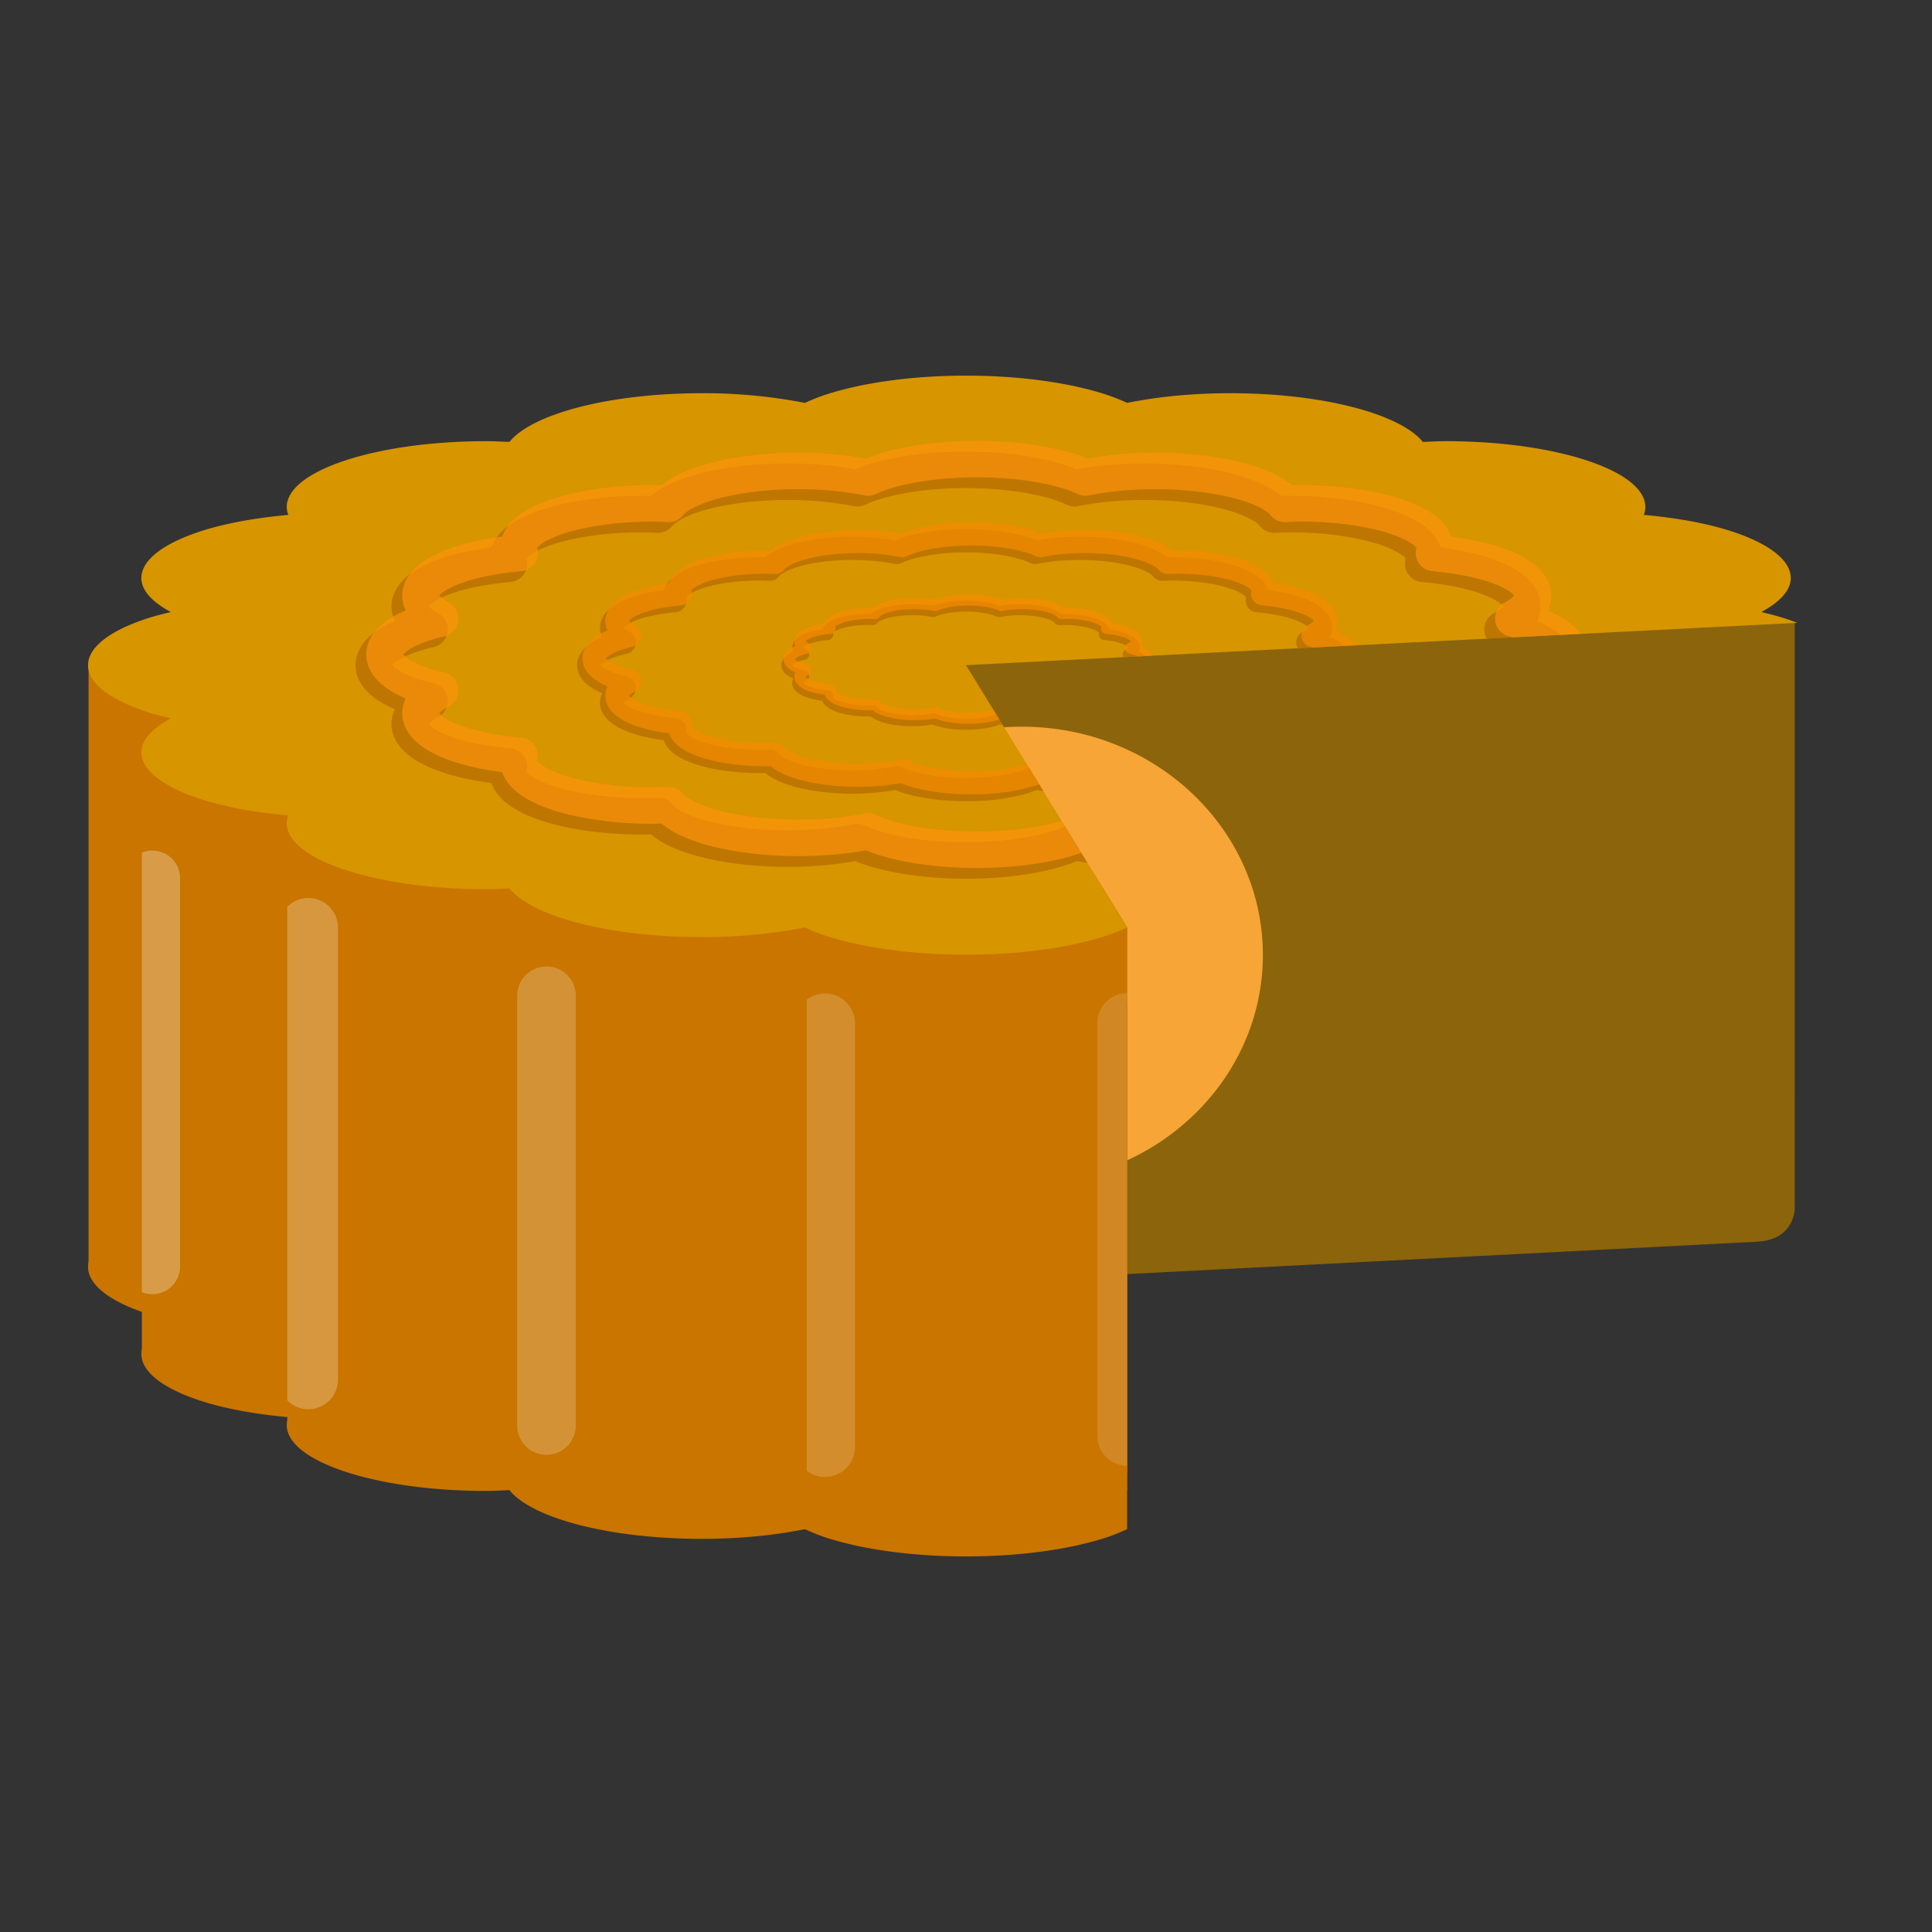 <svg xmlns="http://www.w3.org/2000/svg" height="128" width="128"><rect width="100%" height="100%" fill="#333333" stroke="none"/><defs><linearGradient id="a"><stop offset="0"/><stop offset="1" stop-opacity="0"/></linearGradient><clipPath id="g"><path fill="#007cc9" stroke-width="5.441" stroke-linecap="round" stroke-linejoin="round" paint-order="stroke fill markers" d="M75.722 52.692h16.393v24.746H75.722z"/></clipPath><clipPath id="f"><path fill="#007cc9" stroke-width="5.441" stroke-linecap="round" stroke-linejoin="round" paint-order="stroke fill markers" d="M69.742 55.616h16.393v24.746H69.742z"/></clipPath><clipPath id="e"><path fill="#00c981" stroke-width="5.441" stroke-linecap="round" stroke-linejoin="round" paint-order="stroke fill markers" d="M51.643 58.311h16.393v24.746H51.643z"/></clipPath><clipPath id="d"><path fill="#00c981" stroke-width="5.441" stroke-linecap="round" stroke-linejoin="round" paint-order="stroke fill markers" d="M39.441 57.588h16.393v24.746H39.441z"/></clipPath><clipPath id="c"><path fill="#00c981" stroke-width="5.441" stroke-linecap="round" stroke-linejoin="round" paint-order="stroke fill markers" d="M30.285 55.616h16.393v24.746H30.285z"/></clipPath><clipPath id="h"><path fill="#00c981" stroke-width="5.441" stroke-linecap="round" stroke-linejoin="round" paint-order="stroke fill markers" d="M24.305 52.692h16.393v24.746H24.305z"/></clipPath><clipPath id="b"><path d="M17.258 26.251v84.95h94.92V26.25zm88.64 20.43v52.068l-32.406 1.492-8.67 2.508V59.896L58.197 49.11z" opacity=".355" fill="#d79500" stroke-width="2" stroke-linecap="round" stroke-linejoin="round" paint-order="stroke fill markers"/></clipPath></defs><path d="M118.907 41.201l-56.033 2.882 10.859 17.84V84.46l42.683-2.194.01-.003c2.48-.134 2.48-2.171 2.48-2.171z" fill="#8c640b" stroke-width="1.647"/><ellipse cx="67.696" cy="63.269" rx="15.973" ry="15.126" fill="#f6a536" stroke-width="4.103" stroke-linecap="round" stroke-linejoin="round" paint-order="stroke fill markers"/><g transform="matrix(1.611 0 0 1.611 -29.755 -35.046)" clip-path="url(#b)" stroke-linecap="round" stroke-linejoin="round"><g fill="#c97500"><path d="M58.2 61.948c-2.267 0-4.32.304-5.805.793-.305.1-.569.213-.823.329a21.815 21.815 0 0 0-4.234-.399c-2.267 0-4.318.303-5.803.793-1.001.33-1.737.747-2.115 1.211-.316-.012-.625-.031-.951-.031-2.267 0-4.318.303-5.803.793-1.485.49-2.404 1.166-2.404 1.914 0 .11.027.217.066.324-1.392.126-2.649.359-3.64.686-1.486.49-2.405 1.166-2.405 1.914 0 .513.457.987 1.21 1.396-.35.084-.694.171-.999.272-1.485.49-2.404 1.166-2.404 1.914 0 .747.919 1.424 2.404 1.914.305.1.647.187.996.271-.75.409-1.207.882-1.207 1.395 0 .747.92 1.424 2.405 1.914.99.327 2.247.56 3.638.685a.956.956 0 0 0-.064.326c0 .748.919 1.425 2.404 1.915 1.485.49 3.536.793 5.803.793.326 0 .635-.021.95-.034.38.465 1.115.881 2.116 1.211 1.485.49 3.536.793 5.803.793 1.555 0 2.997-.15 4.236-.398.254.115.516.23.82.33 1.486.49 3.539.79 5.805.79.567 0 1.12-.018 1.655-.054 1.602-.108 3.034-.369 4.148-.736.304-.1.567-.215.82-.33 1.24.248 2.68.398 4.237.398.566 0 1.12-.018 1.654-.054 1.603-.109 3.036-.371 4.15-.739 1.001-.33 1.735-.746 2.114-1.21.315.011.625.033.95.033.567 0 1.12-.021 1.655-.057 1.603-.108 3.034-.37 4.148-.736 1.486-.49 2.405-1.167 2.405-1.915 0-.11-.026-.219-.065-.326.35-.031.703-.06 1.032-.105a15.119 15.119 0 0 0 2.609-.58c1.485-.49 2.404-1.167 2.404-1.914 0-.513-.459-.986-1.21-1.395.35-.084.692-.17.997-.271 1.486-.49 2.405-1.167 2.405-1.914 0-.748-.92-1.425-2.405-1.914-.304-.1-.647-.188-.996-.272.751-.409 1.21-.884 1.21-1.396 0-.748-.92-1.425-2.405-1.914-.991-.327-2.25-.56-3.64-.686.005-.016.016-.032.02-.049a.928.928 0 0 0 .044-.275c0-.748-.92-1.424-2.405-1.914-1.485-.49-3.536-.793-5.802-.793-.326 0-.636.019-.951.031-.028-.034-.047-.069-.079-.102-.4-.423-1.106-.803-2.035-1.109-1.485-.49-3.538-.793-5.804-.793-.567 0-1.12.02-1.655.057-.932.063-1.792.184-2.58.342a8.042 8.042 0 0 0-.822-.329c-1.485-.49-3.536-.793-5.803-.793z" stroke-width="1.296" paint-order="stroke fill markers"/><g stroke-width="5.441"><path paint-order="stroke fill markers" d="M77.914 49.11h16.393v24.746H77.914z"/><path paint-order="stroke fill markers" d="M75.722 52.692h16.393v24.746H75.722z"/><path paint-order="stroke fill markers" d="M69.742 55.616h16.393v24.746H69.742z"/><path paint-order="stroke fill markers" d="M60.874 57.588h16.393v24.746H60.874z"/><path paint-order="stroke fill markers" d="M50.014 58.311h16.393v24.746H50.014z"/><path paint-order="stroke fill markers" d="M39.153 57.588h16.393v24.746H39.153z"/><path paint-order="stroke fill markers" d="M30.285 55.616h16.393v24.746H30.285z"/><path paint-order="stroke fill markers" d="M24.305 52.692h16.393v24.746H24.305z"/><path paint-order="stroke fill markers" d="M22.113 49.11h16.393v24.746H22.113z"/></g></g><path d="M58.2 37.202c-2.267 0-4.32.304-5.805.793-.305.1-.569.213-.823.328a21.815 21.815 0 0 0-4.234-.398c-2.267 0-4.318.303-5.803.793-1.001.33-1.737.747-2.115 1.21-.316-.011-.625-.03-.951-.03-2.267 0-4.318.303-5.803.793-1.485.49-2.404 1.166-2.404 1.914 0 .11.027.217.066.324-1.392.126-2.649.358-3.64.685-1.486.49-2.405 1.167-2.405 1.915 0 .513.457.987 1.21 1.396-.35.084-.694.17-.999.271-1.485.49-2.404 1.167-2.404 1.915 0 .747.919 1.424 2.404 1.914.305.1.647.187.996.271-.75.409-1.207.882-1.207 1.395 0 .747.92 1.424 2.405 1.914.99.327 2.247.56 3.638.685a.956.956 0 0 0-.064.326c0 .748.919 1.425 2.404 1.914 1.485.49 3.536.793 5.803.793.326 0 .635-.02.95-.033.38.465 1.115.88 2.116 1.211 1.485.49 3.536.793 5.803.793 1.555 0 2.997-.15 4.236-.398.254.115.516.23.82.33 1.486.49 3.539.79 5.805.79.567 0 1.12-.018 1.655-.054 1.602-.108 3.034-.369 4.148-.736.304-.1.567-.215.82-.33 1.24.248 2.68.398 4.237.398.566 0 1.12-.018 1.654-.055 1.603-.108 3.036-.37 4.15-.738 1.001-.33 1.735-.746 2.114-1.21.315.011.625.032.95.032.567 0 1.12-.02 1.655-.056 1.603-.108 3.034-.37 4.148-.737 1.486-.49 2.405-1.166 2.405-1.914 0-.11-.026-.219-.065-.326.35-.031.703-.06 1.032-.105a15.119 15.119 0 0 0 2.609-.58c1.485-.49 2.404-1.167 2.404-1.914 0-.514-.459-.986-1.21-1.395.35-.084.692-.17.997-.271 1.486-.49 2.405-1.167 2.405-1.914 0-.748-.92-1.425-2.405-1.915-.304-.1-.647-.187-.996-.271.751-.409 1.21-.884 1.21-1.396 0-.748-.92-1.425-2.405-1.915-.991-.326-2.25-.56-3.64-.685.005-.016.016-.033.02-.049a.928.928 0 0 0 .044-.275c0-.748-.92-1.425-2.405-1.914-1.485-.49-3.536-.793-5.802-.793-.326 0-.636.019-.951.03-.028-.033-.047-.068-.079-.1-.4-.424-1.106-.804-2.035-1.11-1.485-.49-3.538-.793-5.804-.793-.567 0-1.12.02-1.655.057-.932.063-1.792.184-2.58.341a8.042 8.042 0 0 0-.822-.328c-1.485-.49-3.536-.793-5.803-.793z" fill="#d79500" stroke-width="1.296" paint-order="stroke fill markers"/><g opacity=".355" fill="none"><path clip-path="url(#c)" d="M31.152 78.492V59.9" opacity=".7" stroke="#fff" stroke-width="2.434"/><path clip-path="url(#d)" d="M40.944 80.38V62.704" opacity=".6" stroke="#fff" stroke-width="2.409"/><path clip-path="url(#e)" d="M52.395 81.257v-17.41" opacity=".5" stroke="#fff" stroke-width="2.476"/><path d="M64.822 80.81V63.82" opacity=".4" stroke="#fff" stroke-width="2.446"/><path d="M76.977 78.923V62.09" opacity=".4" stroke="#000" stroke-width="1.881"/><path clip-path="url(#f)" d="M85.522 74.741V59.552" opacity=".5" stroke="#000" stroke-width="1.76"/><path clip-path="url(#g)" d="M92.114 71.718V57.834" opacity=".6" stroke="#000" stroke-width="1.703"/><path clip-path="url(#h)" d="M24.734 57.872v15.966" opacity=".8" stroke="#fff" stroke-width="2.281"/></g><path d="M58.199 41.077c-1.529 0-2.914.205-3.916.535a5.426 5.426 0 0 0-.554.222 14.716 14.716 0 0 0-2.857-.27c-1.529 0-2.912.205-3.914.536-.675.222-1.172.503-1.427.817-.213-.009-.422-.021-.642-.021-1.529 0-2.912.204-3.914.534-1.002.33-1.622.787-1.622 1.292 0 .074.019.146.045.218-.939.085-1.787.242-2.456.463-1.002.33-1.622.787-1.622 1.29 0 .347.308.667.816.943a8.608 8.608 0 0 0-.673.183c-1.002.33-1.622.787-1.622 1.291 0 .504.62.961 1.622 1.291.205.068.436.127.671.184-.506.275-.814.594-.814.94 0 .504.62.961 1.622 1.291.669.22 1.516.378 2.455.463a.645.645 0 0 0-.044.22c0 .504.62.96 1.622 1.291 1.002.33 2.385.535 3.914.535.22 0 .429-.014.642-.022.255.313.751.594 1.427.816 1.002.33 2.385.535 3.914.535 1.05 0 2.022-.101 2.858-.268.17.077.348.155.553.222 1.002.33 2.387.534 3.916.534.382 0 .755-.013 1.116-.037 1.081-.073 2.047-.249 2.798-.497.205-.067.383-.145.554-.222.836.167 1.807.268 2.857.268.383 0 .756-.012 1.116-.037 1.081-.073 2.048-.25 2.8-.498.675-.222 1.17-.503 1.425-.816.214.008.422.022.642.022.382 0 .756-.014 1.116-.038 1.081-.073 2.047-.25 2.798-.497 1.002-.33 1.622-.787 1.622-1.291a.645.645 0 0 0-.043-.22c.235-.021.474-.04.695-.071.663-.093 1.26-.226 1.76-.392 1.003-.33 1.623-.787 1.623-1.29 0-.347-.31-.666-.817-.941.236-.057.467-.116.673-.184 1.002-.33 1.622-.787 1.622-1.29 0-.505-.62-.962-1.622-1.292a8.603 8.603 0 0 0-.672-.183c.507-.276.816-.596.816-.942 0-.504-.62-.96-1.622-1.291-.669-.22-1.518-.378-2.456-.463l.014-.033a.626.626 0 0 0 .03-.185c0-.505-.62-.961-1.623-1.292-1.001-.33-2.385-.534-3.914-.534-.22 0-.428.012-.642.02-.018-.022-.031-.046-.052-.068-.27-.286-.747-.542-1.373-.748-1.002-.33-2.387-.535-3.916-.535-.382 0-.755.014-1.116.038-.629.042-1.209.124-1.74.23a5.424 5.424 0 0 0-.555-.22c-1.002-.331-2.385-.536-3.914-.536z" fill="none" stroke="#af6300" stroke-width="1.5" stroke-opacity=".619" paint-order="stroke fill markers"/><path d="M58.199 43.993c-.974 0-1.857.13-2.495.34-.13.044-.244.092-.353.141a9.375 9.375 0 0 0-1.82-.17c-.974 0-1.855.13-2.493.34-.43.142-.747.32-.91.52-.135-.005-.268-.013-.408-.013-.974 0-1.856.13-2.494.34-.638.211-1.033.502-1.033.823 0 .048.012.094.029.14-.599.054-1.139.154-1.565.294-.638.21-1.033.501-1.033.823 0 .22.196.424.52.6-.151.036-.298.073-.43.116-.638.21-1.033.502-1.033.823 0 .321.395.612 1.033.823.131.043.278.08.429.116-.323.176-.52.38-.52.6 0 .32.396.612 1.034.822.426.14.966.24 1.564.295a.41.41 0 0 0-.028.14c0 .321.395.612 1.033.822.638.21 1.52.341 2.494.341.14 0 .273-.009.409-.014.162.2.478.378.909.52.638.21 1.52.341 2.493.341.669 0 1.288-.065 1.82-.171.11.05.223.098.353.142.638.21 1.52.34 2.495.34.243 0 .481-.008.71-.024.69-.046 1.305-.159 1.783-.316a3.45 3.45 0 0 0 .353-.142 9.374 9.374 0 0 0 1.82.171c.244 0 .482-.008.711-.024.689-.046 1.305-.159 1.784-.317.43-.142.745-.32.908-.52.136.005.269.014.409.014.243 0 .481-.009.71-.024.69-.047 1.305-.159 1.783-.317.639-.21 1.034-.501 1.034-.822a.41.41 0 0 0-.028-.14c.15-.014.302-.026.443-.046a6.497 6.497 0 0 0 1.121-.249c.639-.21 1.034-.501 1.034-.823 0-.22-.198-.423-.52-.599a5.48 5.48 0 0 0 .428-.116c.638-.211 1.033-.502 1.033-.823 0-.321-.395-.612-1.033-.823a5.483 5.483 0 0 0-.428-.116c.323-.176.52-.38.52-.6 0-.322-.395-.612-1.034-.823-.426-.14-.966-.24-1.564-.294l.009-.021a.399.399 0 0 0 .018-.119c0-.321-.394-.612-1.033-.822-.638-.21-1.52-.341-2.493-.341-.14 0-.273.008-.41.013-.01-.014-.02-.03-.033-.043-.171-.182-.475-.346-.874-.477-.639-.21-1.52-.34-2.495-.34-.243 0-.481.008-.71.024-.401.027-.77.079-1.11.146a3.454 3.454 0 0 0-.353-.14c-.638-.211-1.52-.341-2.493-.341z" fill="none" stroke="#af6300" stroke-width=".956" stroke-opacity=".619" paint-order="stroke fill markers"/><path d="M58.198 46.68c-.462 0-.881.061-1.184.161-.062.02-.116.044-.168.067a4.453 4.453 0 0 0-.864-.081c-.463 0-.882.062-1.185.162-.204.067-.354.152-.431.247-.065-.003-.128-.007-.195-.007-.462 0-.88.062-1.184.162-.303.1-.49.238-.49.39 0 .023.005.045.013.067-.284.026-.54.073-.743.14-.303.1-.49.238-.49.39 0 .105.092.202.246.286a2.607 2.607 0 0 0-.204.055c-.303.1-.49.238-.49.39 0 .153.187.291.49.391.062.02.132.039.203.056-.153.083-.246.18-.246.284 0 .153.188.291.49.391.203.067.46.114.743.14a.196.196 0 0 0-.013.067c0 .152.188.29.491.39.303.1.722.162 1.184.162.067 0 .13-.004.195-.007.077.095.227.18.431.247.303.1.722.162 1.185.162.317 0 .611-.03.864-.081.052.023.106.047.168.067.303.1.722.162 1.184.162.116 0 .229-.004.338-.011.327-.022.62-.076.847-.15.062-.021.115-.045.167-.068.253.05.547.081.865.081.116 0 .228-.003.338-.01a3.54 3.54 0 0 0 .847-.152c.204-.067.354-.152.43-.247.065.003.129.007.195.007.116 0 .229-.004.338-.011.327-.023.62-.076.846-.15.304-.1.491-.239.491-.391a.195.195 0 0 0-.013-.067c.071-.006.143-.012.21-.021.2-.028.381-.069.533-.119.303-.1.49-.238.49-.39 0-.105-.093-.202-.246-.285.071-.017.141-.035.203-.056.303-.1.491-.238.491-.39 0-.153-.188-.291-.49-.39a2.608 2.608 0 0 0-.204-.056c.153-.084.247-.18.247-.285 0-.153-.188-.291-.49-.391a3.432 3.432 0 0 0-.744-.14l.004-.01a.19.19 0 0 0 .01-.056c0-.153-.188-.29-.492-.39-.303-.1-.721-.163-1.184-.163-.066 0-.13.004-.194.007l-.016-.021c-.082-.086-.226-.164-.415-.226-.303-.1-.722-.162-1.185-.162a4.086 4.086 0 0 0-.864.081 1.638 1.638 0 0 0-.168-.067c-.303-.1-.722-.162-1.185-.162z" fill="none" stroke="#af6300" stroke-width=".454" stroke-opacity=".619" paint-order="stroke fill markers"/><path d="M58.64 40.635c-1.528 0-2.913.205-3.915.535a5.426 5.426 0 0 0-.554.222 14.716 14.716 0 0 0-2.857-.27c-1.529 0-2.912.205-3.914.536-.676.222-1.172.503-1.427.817-.213-.009-.422-.021-.642-.021-1.529 0-2.912.204-3.914.534-1.002.33-1.622.787-1.622 1.292 0 .074.019.146.045.218-.94.085-1.787.242-2.456.463-1.002.33-1.622.787-1.622 1.291 0 .346.308.666.816.942a8.608 8.608 0 0 0-.673.183c-1.002.33-1.622.787-1.622 1.291 0 .504.62.961 1.622 1.291.205.068.436.127.671.184-.506.275-.814.594-.814.94 0 .504.62.961 1.622 1.291.669.22 1.516.378 2.455.463a.645.645 0 0 0-.044.22c0 .504.62.96 1.622 1.291 1.002.33 2.385.535 3.914.535.22 0 .429-.014.642-.022.255.313.751.594 1.427.816 1.002.33 2.385.535 3.914.535 1.05 0 2.022-.101 2.858-.268.17.077.348.155.553.222 1.002.33 2.387.534 3.916.534.382 0 .755-.013 1.116-.037 1.081-.073 2.047-.249 2.798-.497.205-.067.382-.145.554-.222.836.167 1.807.268 2.857.268.382 0 .756-.012 1.116-.037 1.081-.072 2.048-.25 2.8-.498.675-.222 1.17-.503 1.425-.816.214.008.422.022.642.022.382 0 .756-.014 1.116-.038 1.081-.073 2.047-.25 2.798-.497 1.002-.33 1.622-.787 1.622-1.291a.645.645 0 0 0-.043-.22c.235-.021.474-.04.695-.071.663-.093 1.26-.226 1.76-.392 1.003-.33 1.622-.787 1.622-1.29 0-.347-.309-.666-.816-.941.236-.057.467-.116.673-.184 1.002-.33 1.622-.787 1.622-1.29 0-.505-.62-.961-1.622-1.292a8.603 8.603 0 0 0-.672-.183c.507-.276.815-.596.815-.942 0-.504-.62-.96-1.621-1.291-.669-.22-1.518-.378-2.456-.463l.014-.033a.626.626 0 0 0 .03-.185c0-.505-.62-.961-1.623-1.292-1.002-.33-2.385-.534-3.914-.534-.22 0-.428.012-.642.02-.018-.022-.031-.046-.052-.068-.27-.286-.747-.542-1.373-.748-1.002-.33-2.387-.535-3.916-.535-.382 0-.755.014-1.116.038-.629.043-1.209.124-1.74.23a5.424 5.424 0 0 0-.555-.22c-1.002-.331-2.385-.536-3.914-.536z" fill="none" stroke="#ff940c" stroke-width="1.5" stroke-opacity=".669" paint-order="stroke fill markers"/><path d="M58.417 43.711c-.974 0-1.856.13-2.494.341-.131.043-.244.092-.353.141a9.375 9.375 0 0 0-1.82-.171c-.974 0-1.855.13-2.494.34-.43.143-.746.322-.909.521-.135-.005-.268-.013-.408-.013-.974 0-1.856.13-2.494.34-.638.21-1.033.502-1.033.823 0 .047.011.093.028.14-.598.053-1.138.153-1.564.294-.639.21-1.033.501-1.033.822 0 .22.196.425.52.6-.151.037-.299.074-.43.117-.638.21-1.033.502-1.033.823 0 .32.395.612 1.033.822.131.043.278.081.428.117-.323.176-.518.379-.518.6 0 .32.394.611 1.033.822.426.14.966.24 1.563.294a.41.41 0 0 0-.027.14c0 .322.395.613 1.033.823.638.21 1.52.34 2.494.34.14 0 .273-.008.408-.013.163.2.479.378.91.52.638.21 1.519.34 2.493.34.668 0 1.288-.064 1.82-.17.11.049.222.098.353.141.638.21 1.52.34 2.494.34.244 0 .482-.008.711-.023.69-.047 1.304-.159 1.783-.317a3.45 3.45 0 0 0 .353-.142 9.374 9.374 0 0 0 1.82.172c.244 0 .481-.008.711-.024.689-.046 1.305-.16 1.784-.317.43-.142.745-.32.908-.52.135.005.268.014.408.014.244 0 .482-.009.711-.025.69-.046 1.304-.158 1.783-.316.638-.21 1.033-.501 1.033-.822a.41.41 0 0 0-.027-.14c.15-.014.302-.026.443-.046a6.497 6.497 0 0 0 1.121-.25c.638-.21 1.033-.5 1.033-.822 0-.22-.197-.423-.52-.6a5.48 5.48 0 0 0 .429-.116c.638-.21 1.033-.501 1.033-.822 0-.321-.395-.612-1.033-.823a5.483 5.483 0 0 0-.428-.116c.323-.176.52-.38.52-.6 0-.322-.396-.613-1.034-.823-.426-.14-.967-.24-1.564-.295.002-.007.007-.014.009-.02a.399.399 0 0 0 .018-.119c0-.321-.395-.612-1.033-.823-.638-.21-1.52-.34-2.494-.34-.14 0-.273.008-.408.013-.012-.014-.02-.03-.034-.044-.172-.182-.476-.345-.875-.476-.638-.21-1.52-.341-2.494-.341-.243 0-.481.009-.71.024-.402.027-.771.08-1.11.147a3.454 3.454 0 0 0-.353-.14c-.638-.211-1.52-.342-2.494-.342z" fill="none" stroke="#f68b00" stroke-width=".956" stroke-opacity=".704" paint-order="stroke fill markers"/><path d="M58.292 46.43c-.462 0-.881.061-1.185.161-.062.02-.116.044-.167.067a4.453 4.453 0 0 0-.865-.081c-.462 0-.88.062-1.184.162-.204.067-.354.152-.432.247-.064-.003-.127-.007-.194-.007-.462 0-.881.062-1.184.162-.303.1-.49.238-.49.39 0 .023.005.045.013.067-.284.026-.541.073-.743.14-.304.1-.491.238-.491.39 0 .105.093.202.247.286a2.607 2.607 0 0 0-.204.055c-.303.1-.49.238-.49.39 0 .153.187.291.49.391.062.02.132.039.203.056-.153.083-.246.18-.246.284 0 .153.187.291.49.391.203.067.46.114.743.14a.196.196 0 0 0-.013.067c0 .152.188.29.49.39.304.1.723.162 1.185.162.067 0 .13-.004.194-.007.077.095.228.18.432.247.303.1.722.162 1.184.162.318 0 .612-.03.865-.081.052.023.105.047.167.067.304.1.723.162 1.185.162.116 0 .229-.004.338-.011.327-.022.62-.076.847-.15.062-.021.115-.045.167-.068.253.05.547.081.865.081.115 0 .228-.003.337-.01a3.54 3.54 0 0 0 .847-.152c.205-.067.354-.152.432-.247.064.003.127.007.194.007.115 0 .228-.004.337-.011.328-.023.62-.076.847-.15.303-.1.49-.239.49-.391a.195.195 0 0 0-.012-.067c.07-.006.143-.012.21-.021.2-.028.381-.069.533-.119.303-.1.49-.238.49-.39 0-.105-.093-.202-.247-.285.072-.017.142-.035.204-.056.303-.1.49-.238.49-.39 0-.153-.187-.291-.49-.39a2.608 2.608 0 0 0-.203-.056c.153-.084.247-.18.247-.285 0-.153-.188-.291-.491-.391a3.432 3.432 0 0 0-.743-.14l.004-.01a.19.19 0 0 0 .009-.056c0-.153-.188-.29-.49-.39-.304-.1-.723-.163-1.185-.163-.067 0-.13.004-.194.007l-.016-.021c-.082-.086-.226-.164-.416-.226-.303-.1-.722-.162-1.184-.162a4.086 4.086 0 0 0-.864.081 1.638 1.638 0 0 0-.168-.067c-.304-.1-.722-.162-1.185-.162z" fill="none" stroke="#f88c00" stroke-width=".454" stroke-opacity=".687" paint-order="stroke fill markers"/></g></svg>
